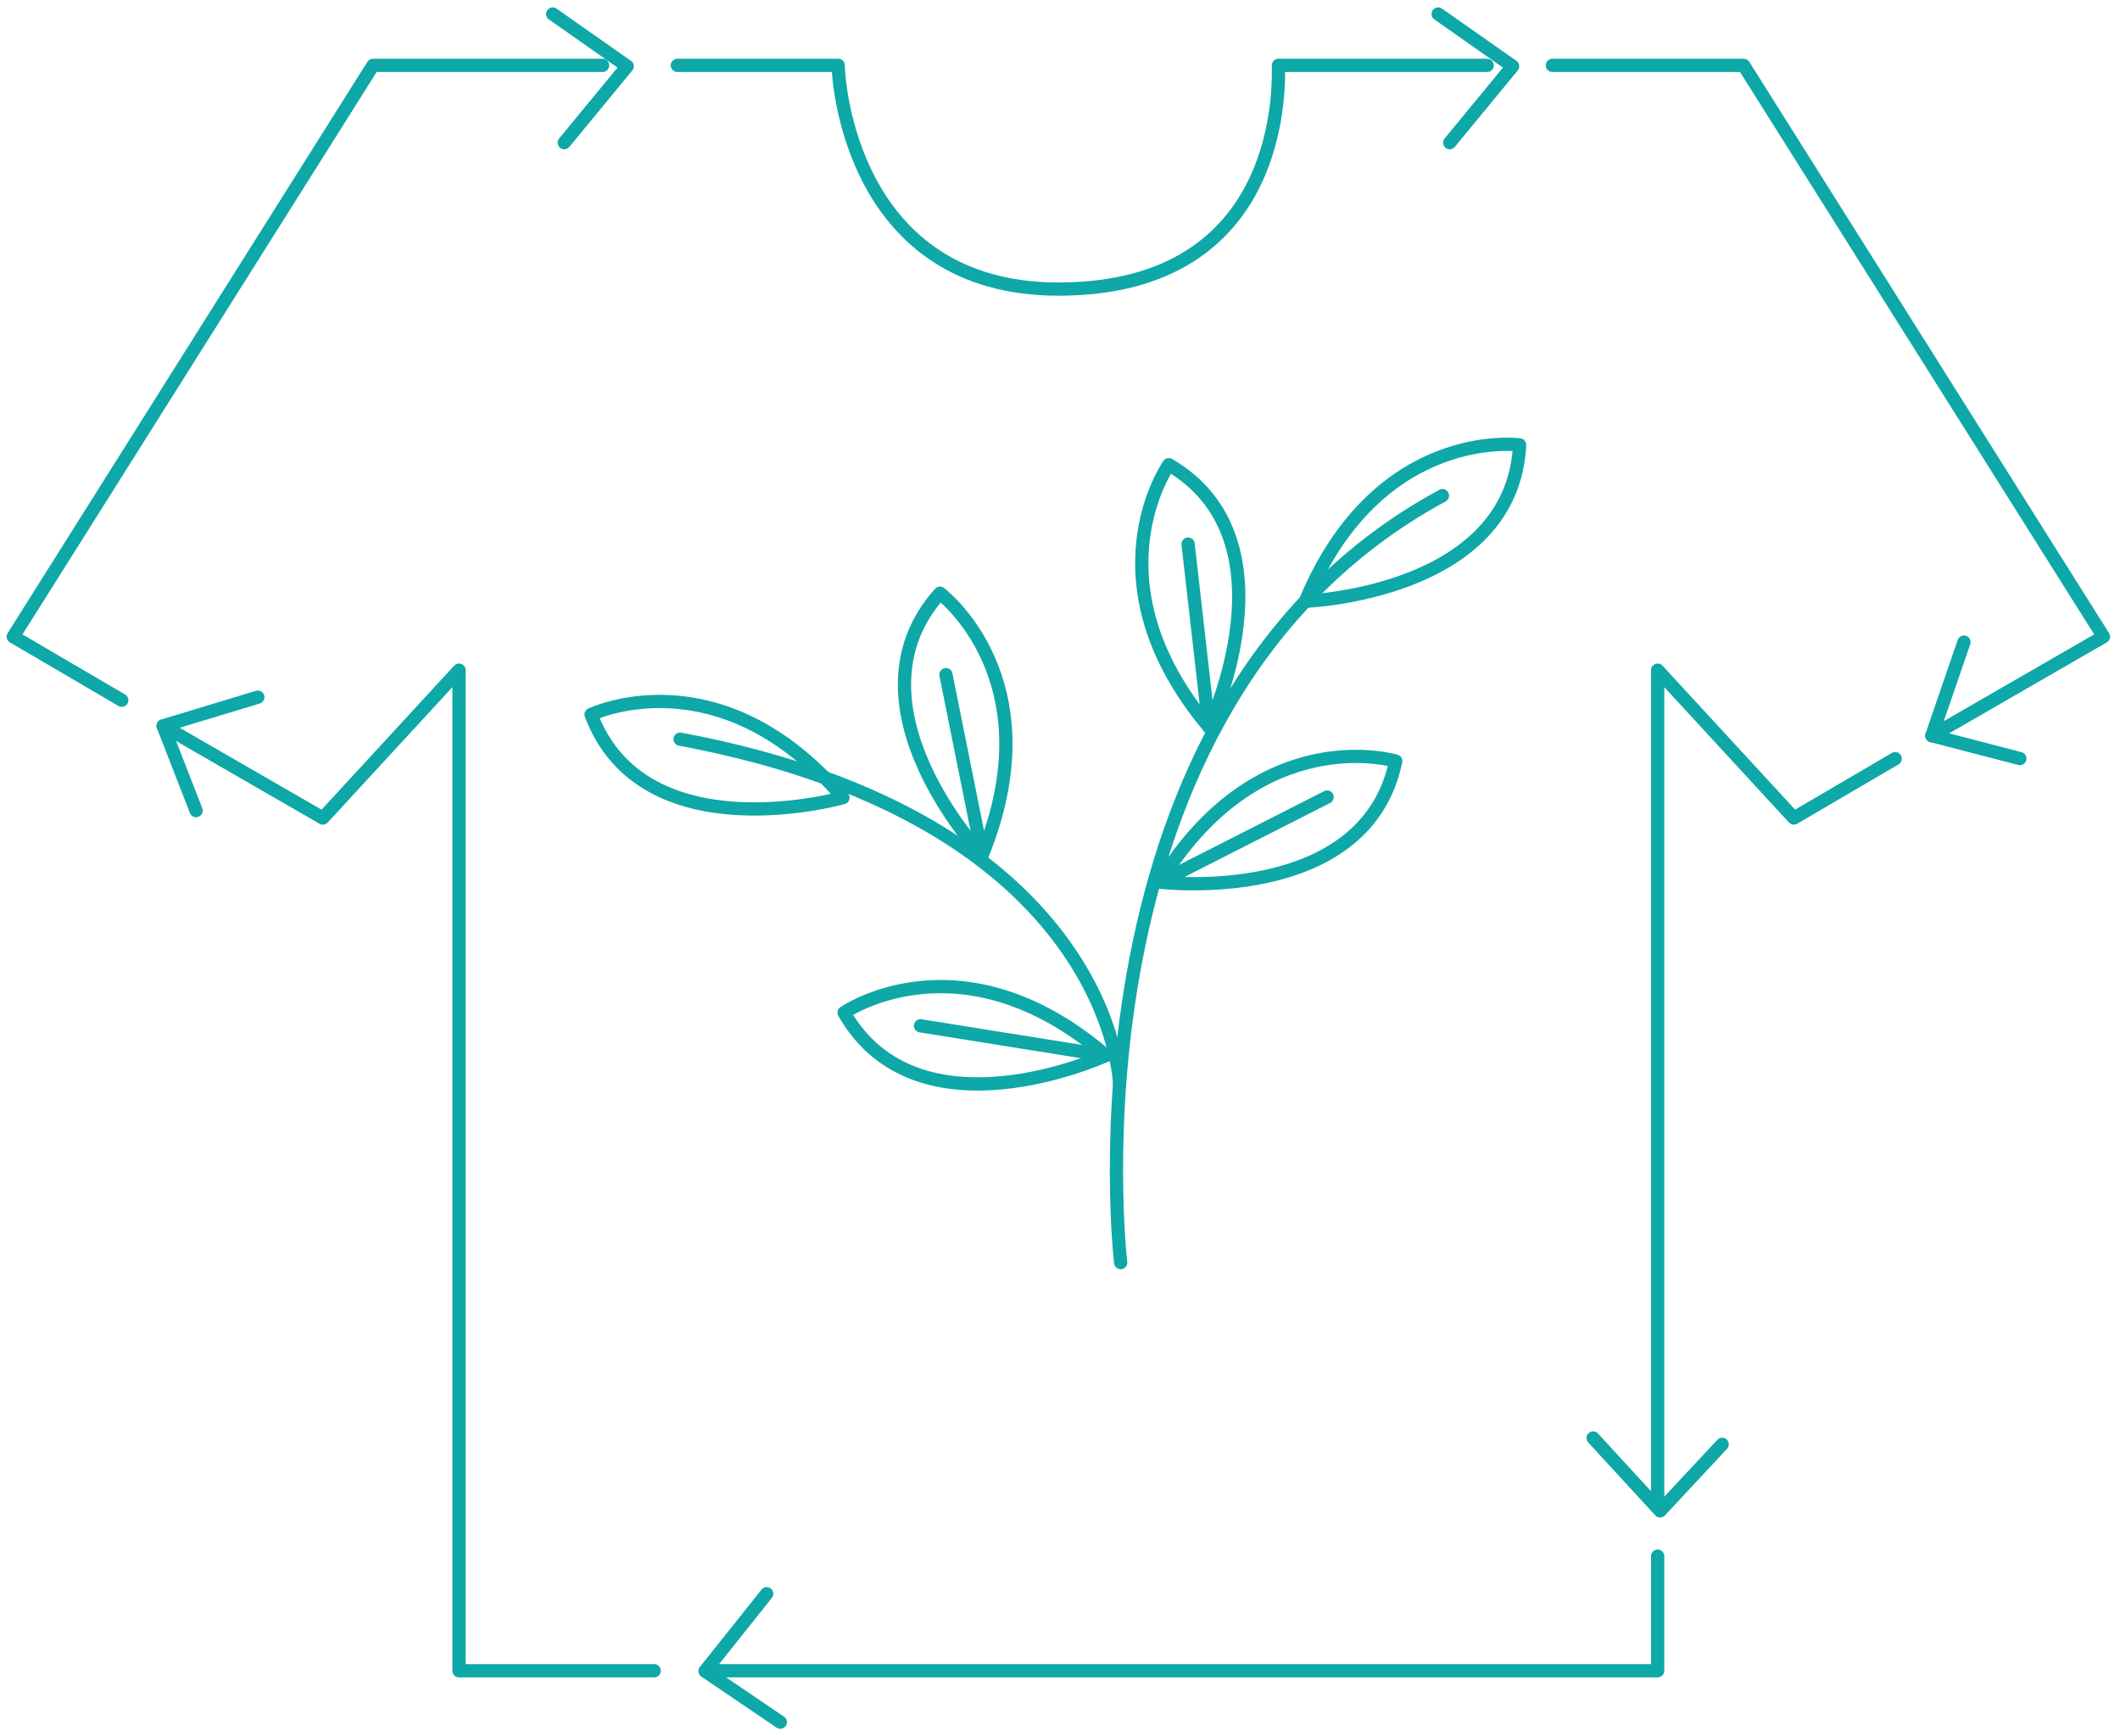 <svg width="160" height="131" viewBox="0 0 160 131" fill="none" xmlns="http://www.w3.org/2000/svg">
<path d="M112.24 4.933H96.486C96.486 6.098 97.18 21.816 79.875 21.816C64.264 21.816 63.261 6.098 63.261 4.933H51.122" stroke="#0DA8A7" stroke-miterlimit="10" stroke-linecap="round" stroke-linejoin="round"/>
<path d="M145.797 55.52L158.751 48.046L131.598 4.933H117.162" stroke="#0DA8A7" stroke-miterlimit="10" stroke-linecap="round" stroke-linejoin="round"/>
<path d="M125.105 113.144V50.574L135.386 61.733L143.033 57.253" stroke="#0DA8A7" stroke-miterlimit="10" stroke-linecap="round" stroke-linejoin="round"/>
<path d="M53.401 126.083H110.381H125.106V117.435" stroke="#0DA8A7" stroke-miterlimit="10" stroke-linecap="round" stroke-linejoin="round"/>
<path d="M12.31 54.778L24.365 61.733L34.644 50.574V126.084H49.37" stroke="#0DA8A7" stroke-miterlimit="10" stroke-linecap="round" stroke-linejoin="round"/>
<path d="M45.477 4.933H28.151L1 48.046L9.191 52.844" stroke="#0DA8A7" stroke-miterlimit="10" stroke-linecap="round" stroke-linejoin="round"/>
<path d="M41.712 1.057L47.333 5.001L42.586 10.766" stroke="#0DA8A7" stroke-miterlimit="10" stroke-linecap="round" stroke-linejoin="round"/>
<path d="M108.54 1.057L114.16 5.001L109.413 10.766" stroke="#0DA8A7" stroke-miterlimit="10" stroke-linecap="round" stroke-linejoin="round"/>
<path d="M152.441 57.245L145.796 55.519L148.225 48.455" stroke="#0DA8A7" stroke-miterlimit="10" stroke-linecap="round" stroke-linejoin="round"/>
<path d="M129.975 108.998L125.291 114.018L120.237 108.519" stroke="#0DA8A7" stroke-miterlimit="10" stroke-linecap="round" stroke-linejoin="round"/>
<path d="M58.892 129.964L53.21 126.11L57.865 120.271" stroke="#0DA8A7" stroke-miterlimit="10" stroke-linecap="round" stroke-linejoin="round"/>
<path d="M14.8 61.175L12.31 54.778L19.459 52.611" stroke="#0DA8A7" stroke-miterlimit="10" stroke-linecap="round" stroke-linejoin="round"/>
<path d="M84.579 95.28C84.579 95.28 79.609 53.246 108.862 37.403" stroke="#0DA8A7" stroke-miterlimit="10" stroke-linecap="round" stroke-linejoin="round"/>
<path d="M98.518 45.373C98.518 45.373 114.133 44.823 114.689 33.575C114.689 33.575 104.046 32.101 98.518 45.373Z" stroke="#0DA8A7" stroke-miterlimit="10" stroke-linecap="round" stroke-linejoin="round"/>
<path d="M91.239 54.858C91.239 54.858 97.942 40.742 88.213 35.069C88.213 35.069 82.003 43.837 91.239 54.858Z" stroke="#0DA8A7" stroke-miterlimit="10" stroke-linecap="round" stroke-linejoin="round"/>
<path d="M87.528 66.571C87.528 66.571 103.039 68.46 105.34 57.436C105.34 57.436 95.057 54.32 87.528 66.571Z" stroke="#0DA8A7" stroke-miterlimit="10" stroke-linecap="round" stroke-linejoin="round"/>
<path d="M91.239 54.858L89.667 41.059" stroke="#0DA8A7" stroke-miterlimit="10" stroke-linecap="round" stroke-linejoin="round"/>
<path d="M100.157 60.152L87.528 66.571" stroke="#0DA8A7" stroke-miterlimit="10" stroke-linecap="round" stroke-linejoin="round"/>
<path d="M84.5 81.836C84.5 81.836 84.03 61.895 51.329 55.781" stroke="#0DA8A7" stroke-miterlimit="10" stroke-linecap="round" stroke-linejoin="round"/>
<path d="M63.619 60.197C63.619 60.197 48.586 64.46 44.611 53.925C44.611 53.925 54.288 49.258 63.619 60.197Z" stroke="#0DA8A7" stroke-miterlimit="10" stroke-linecap="round" stroke-linejoin="round"/>
<path d="M74.126 64.528C74.126 64.528 63.419 53.149 70.941 44.768C70.941 44.768 79.54 51.208 74.126 64.528Z" stroke="#0DA8A7" stroke-miterlimit="10" stroke-linecap="round" stroke-linejoin="round"/>
<path d="M83.461 79.652C83.461 79.652 69.276 86.206 63.706 76.419C63.706 76.419 72.539 70.301 83.461 79.652Z" stroke="#0DA8A7" stroke-miterlimit="10" stroke-linecap="round" stroke-linejoin="round"/>
<path d="M74.127 64.528L71.392 50.913" stroke="#0DA8A7" stroke-miterlimit="10" stroke-linecap="round" stroke-linejoin="round"/>
<path d="M69.473 77.413L83.461 79.651" stroke="#0DA8A7" stroke-miterlimit="10" stroke-linecap="round" stroke-linejoin="round"/>
</svg>
